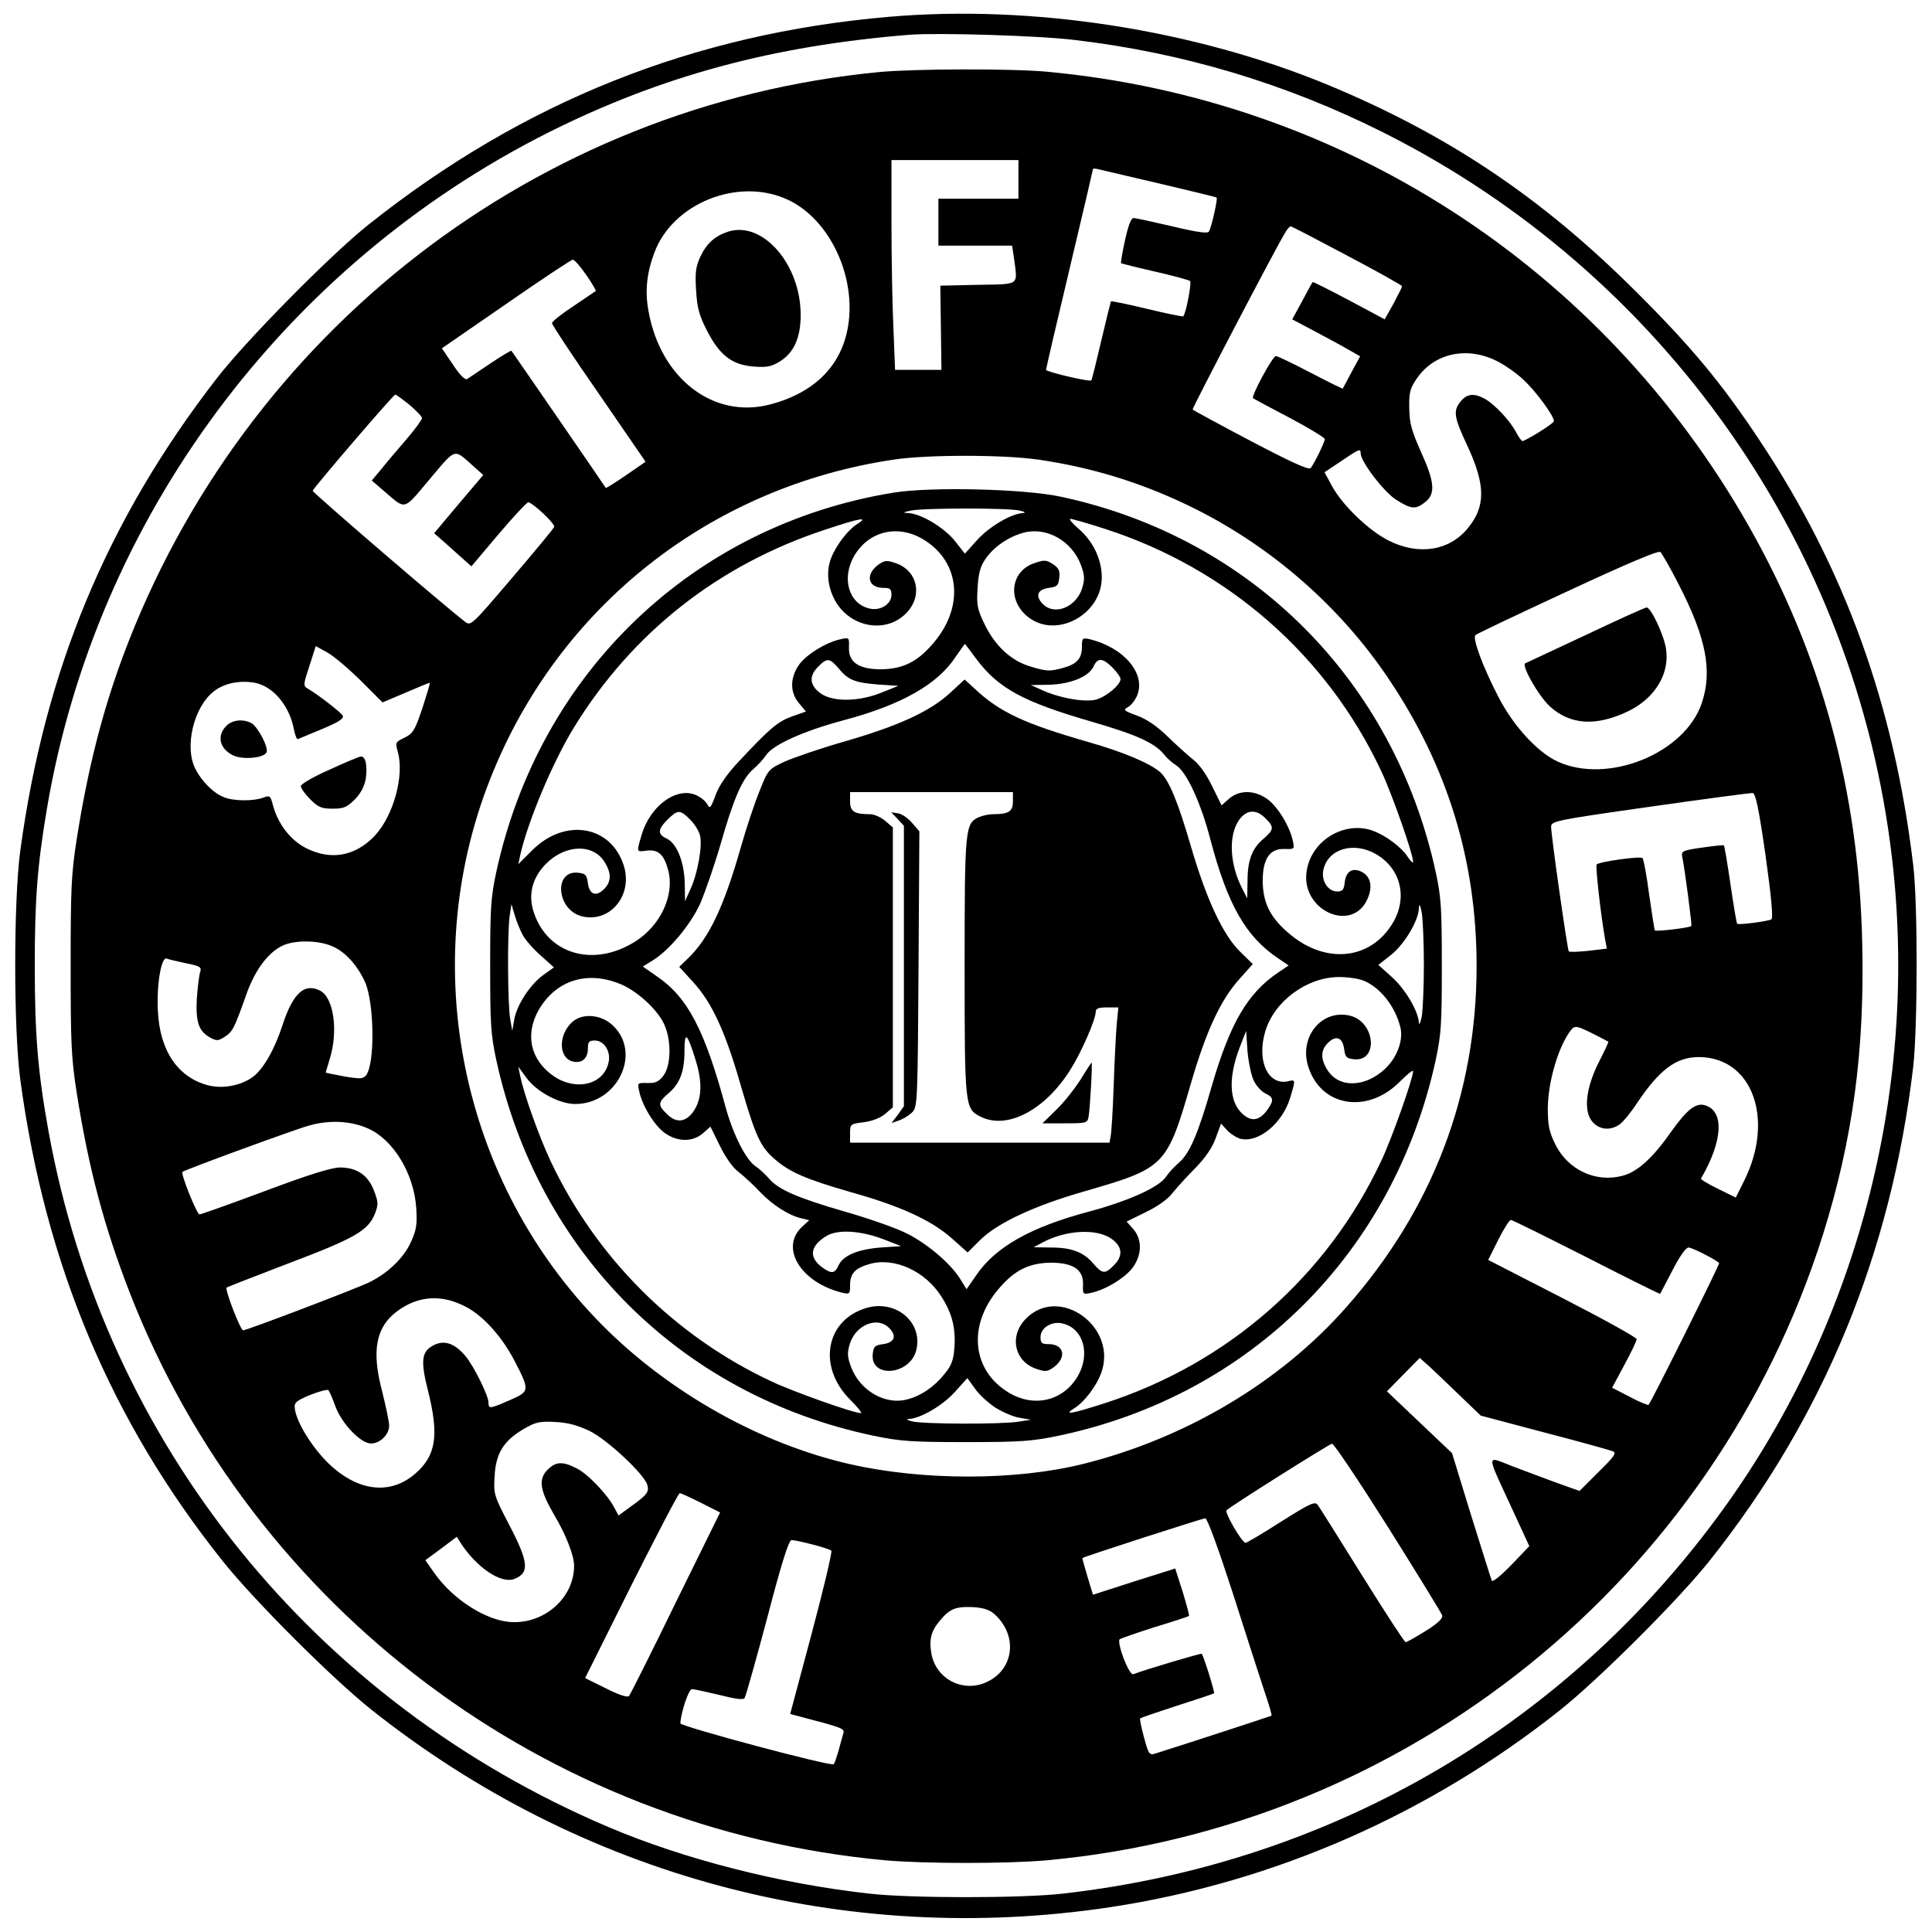 <svg version="1" xmlns="http://www.w3.org/2000/svg" width="933.333" height="933.333" viewBox="0 0 700 700"><path d="M322 6.1c-70.7 6.1-132.4 30.7-188.5 75.3-13.7 10.9-44.1 41.7-54.9 55.6-39.9 51.5-62.5 106.1-71.3 171.6-2.4 18.3-2.4 64.8.1 82.9 9 66.6 32.8 123.3 73.2 174 11.3 14.2 39.8 42.7 53.9 53.9 76.1 60.5 171.8 86.1 267.8 71.6 59.3-9 115.6-33.7 163.2-71.6 14.1-11.3 42.6-39.7 53.9-53.9 41.3-51.9 65.8-111.3 73.8-179 1.6-14.5 1.7-58.8 0-73-6.9-58.1-24.9-107.7-55.7-154-13.8-20.8-24.8-34-44.9-54-34.2-34.1-68.2-56.8-111.6-74.8-48.5-20-107-29.1-159-24.6zm67.5 8.4c39.1 4.6 76.4 15.8 111.5 33.4 101.9 51.1 171.3 150 184.5 262.9 9.6 81.9-11.6 165.7-58.8 232.7C569.9 624 483.6 675 385 686.1c-14.8 1.7-55.2 1.7-70 0-32.5-3.6-67.2-12.5-94.5-24.1C113.6 616.6 38.1 522.9 17.6 410c-3.9-21.6-5-35-5-60 0-23.9.9-36.3 4.4-57C34.8 187.8 102.9 96.1 198.9 47.9c40.8-20.4 81.1-31.3 130.6-35.3 10.1-.8 47.4.3 60 1.9z"/><path d="M318.6 26.1C194.7 38 88.2 120.3 44.5 237.9c-7.6 20.6-12.7 40.8-16.7 66.1-2 12.8-2.2 18.2-2.2 46s.2 33.2 2.2 46c4.4 27.7 9.9 48.4 19.3 72.6C91.8 583 197.9 662.7 320.5 674c14.1 1.3 44.9 1.3 59 0 130.6-12.1 241.5-101.6 281-226.7 10.8-34.5 15.2-66.7 14.2-106.3-1.3-54.7-14.8-104.1-41.2-150.6C580.3 96.8 486.4 36 379.5 26c-12.8-1.2-48-1.1-60.9.1zM369 65v7h-29v17H366.7l.7 4.6c1.3 10.1 2.4 9.3-13 9.6l-13.7.3.2 15.2.2 15.3h-16.8l-.6-15.2c-.4-8.3-.7-25.4-.7-38V58h46v7zm51.5 1.6c11 2.6 20.2 4.8 20.3 5 .5.3-1.9 11-2.8 12.3-.4.8-4.5.2-13.3-1.9-6.9-1.6-13.2-3-14-3-.9 0-1.9 2.7-3.1 8.1-1 4.5-1.6 8.2-1.4 8.3.2.1 5.7 1.5 12.3 3 6.6 1.5 12.3 3.1 12.7 3.4.6.7-1.5 11.9-2.5 12.8-.2.2-6.1-1-13.1-2.7-7-1.7-12.9-2.9-13.1-2.7-.1.2-1.7 6.6-3.5 14.3-1.8 7.7-3.4 14.2-3.6 14.3-.5.7-16.4-3.1-16.4-3.8 0-.4 3.8-16.8 8.5-36.5s8.5-36 8.5-36.2c0-.3 1-.3 2.3.1 1.2.3 11.2 2.6 22.2 5.2zm-135.2 5.7c14 6.4 23.7 24.8 22.4 42.3-1.2 16.3-11.4 27.5-28.9 32-20.3 5.2-39.4-9.4-43.8-33.7-1.4-7.4-.7-13.9 2.1-21.4 6.7-17.9 30.4-27.4 48.2-19.2zm202.8 20.3c11 5.8 19.9 10.8 19.9 11.1 0 .3-1.4 3.1-3.1 6.3l-3.2 5.7-12.9-6.9c-7.2-3.8-13.1-6.8-13.2-6.6-.2.2-1.9 3.3-3.8 6.9l-3.6 6.6 8.1 4.3c4.5 2.4 10.1 5.4 12.3 6.7l4.2 2.4-3.1 5.7c-1.6 3.1-3.1 5.8-3.2 6-.1.1-5.4-2.5-11.7-5.8-6.3-3.3-12-6-12.5-6-1.2 0-9.1 14.6-8.3 15.3.3.2 6.2 3.4 13.3 7.1 7 3.7 12.7 7.2 12.7 7.7 0 1.1-3.8 8.8-5.1 10.5-.7.8-7-2.1-21.7-9.8-11.4-6-20.9-11.2-21.1-11.4-.3-.3 30.3-58.9 33.6-64.2.7-1.2 1.6-2.2 1.9-2.2.4 0 9.6 4.8 20.5 10.6zm-275.7 7c2.1 3 3.6 5.7 3.5 5.8-.2.2-3.9 2.6-8.1 5.5-4.3 2.8-7.8 5.6-7.8 6.2 0 .6 7.6 12.1 17 25.6l16.9 24.6-7.1 4.9c-3.9 2.7-7.2 4.7-7.3 4.6-.1-.2-7.7-11.3-17-24.8s-17-24.7-17.2-24.9c-.1-.2-3.5 1.8-7.5 4.5s-7.8 5.2-8.5 5.7c-.8.5-2.6-1.3-5.2-5.2l-4-5.9 23.2-16c12.8-8.9 23.7-16.1 24.2-16.1.6-.1 2.7 2.4 4.9 5.5zm329.3 30.9c2.9 1.3 7.5 4.5 10.2 7 4.7 4.4 11.1 13.1 11.1 15.1 0 .7-7.6 5.6-11.2 7.2-.4.2-1.4-1.2-2.4-3-2-4.1-8-10.5-11.6-12.4-4-2.1-6.4-1.7-8.8 1.3-2.5 3.3-2.2 5.5 2.7 15.9 6.6 14.3 6.6 21.9.1 29.8-6.7 8.2-17.8 9.9-28.6 4.5-7.2-3.6-16.7-12.7-20.6-19.8l-2.7-5 6-4c6.6-4.5 7.1-4.7 7.1-2.8 0 2.9 8.5 14.1 12.9 16.8 5.4 3.4 7 3.6 10.5.8 3.8-3 3.4-7.3-1.6-18.3-3.4-7.6-4.1-10.2-4.2-15.8-.1-5.8.3-7.1 2.9-10.9 6.2-8.8 17.6-11.4 28.2-6.4zm-393.3 16.2c2.4 2.1 4.5 4.2 4.5 4.8 0 .5-2.4 3.9-5.5 7.5s-7.2 8.4-9.1 10.8l-3.6 4.3 4.3 3.7c8.3 7.1 6.9 7.4 16.7-4.2 9.7-11.5 8.6-11.1 15.7-4.8l3.7 3.3-8.9 10.5-8.9 10.6 4.1 3.6c2.2 2 5.3 4.7 6.7 6l2.7 2.4 9.8-11.6c5.4-6.4 10.3-11.6 10.8-11.6 1.6.1 9.8 7.8 9.4 8.9-.1.5-7 8.8-15.2 18.4-14.9 17.5-15 17.6-17.2 15.9-6.6-5-55.3-46.8-55.1-47.4.4-1.2 29.2-34.8 29.9-34.8.4 0 2.7 1.7 5.2 3.7zM376 166.5c20.1 2.9 38.7 8.7 57.1 17.9 28.1 14.1 52.6 35.6 70 61.5 21.4 31.8 31.9 66 31.9 104.1 0 46.4-15.9 88.1-47.1 123.5-23.9 27.2-58.2 47.6-95.4 56.9-24.5 6.1-58.1 6.1-84.5.1-32.5-7.4-65.5-25.9-89.9-50.5-51.2-51.7-67.3-130.2-40.4-198 24.6-62.2 79.7-105.7 146.3-115.5 12-1.8 39.3-1.8 52 0zm232.2 45.2c10 19.4 12.3 31.4 8.4 43-6.1 18.3-34.1 29.6-52.3 21.2-7.3-3.4-16-12.9-21.4-23.4-5.7-11-9.5-21.3-8.3-22.4.5-.5 15.5-7.6 33.4-15.9 21.5-10 32.8-14.8 33.6-14.2.6.6 3.6 5.8 6.6 11.7zm-477.6 34.8l8 8 8.5-3.6c4.6-2 8.5-3.6 8.6-3.5.2.2-1.1 4.3-2.7 9.3-2.7 8-3.4 9.1-6.5 10.6-3.3 1.6-3.3 1.7-2.3 5.4 2.3 8.5-1.7 23-8.5 30.2-7 7.3-15.7 8.9-24.6 4.5-5.8-2.9-10.3-8.7-12.2-15.6-.9-3.5-1.1-3.7-3.5-2.8-3.4 1.3-10.6 1.3-14.1-.1-3.8-1.4-8.1-5.6-10.5-10.3-4.1-8-.6-22.6 6.8-28.2 3.7-2.9 9.4-4 14.8-3 6.6 1.3 12.5 8.3 14.1 16.9.4 2.1 1.1 3.7 1.4 3.5.4-.2 4.4-1.8 8.9-3.7 6-2.5 7.9-3.8 7.4-4.8-.8-1.3-8.9-7.6-12.7-9.8-1.7-1-1.6-1.5.6-8.2l2.3-7.2 4 2.2c2.3 1.2 7.7 5.8 12.2 10.2zM639.7 310c2.1 15 2.8 22.7 2.1 23.1-1.2.7-11.9 2.1-12.4 1.6-.2-.2-1.3-6.6-2.4-14.2-1.1-7.6-2.2-14-2.4-14.2-.2-.2-3.7.2-7.9.8-7.1 1-7.6 1.3-7.2 3.3.9 4.2 3.6 24.8 3.3 25.1-.7.7-12.9 2.1-13.2 1.6-.2-.3-1.1-6.2-2.1-13.1-.9-6.9-2-12.8-2.4-13.1-.7-.8-15.6 1.3-16.6 2.3-.5.5 1.4 17.7 3.1 27.4l.6 3.1-6.7.8c-3.7.4-6.9.5-7.1.2-.5-.5-6.4-42-6.4-45.1 0-2.1 1.3-2.4 35.8-7.3 19.6-2.8 36.4-5 37.2-5 1.1.2 2.2 5.3 4.7 22.7zm-519.2 32.9c4.8 2.1 9 6.9 11.8 13 3.3 7.6 3.6 29.2.4 33.6-1.1 1.4-2 1.5-8 .5-3.7-.7-6.7-1.3-6.7-1.4 0 0 .7-2.3 1.5-5 3.1-10.1 1.4-22-3.4-24.6-5.7-3-9.9.7-13.7 12.3-2.9 9-7.1 16.2-10.8 18.9-4.4 3.2-11 4.4-16.3 3-10.9-2.9-17.4-12.5-18.1-26.9-.5-9.4 1.2-19.7 3.2-19 .6.3 3.8 1 7 1.7 5.3 1.1 5.7 1.4 5.1 3.3-.4 1.2-.9 5.6-1.2 9.7-.4 8.4.7 11.6 4.8 13.9 2.4 1.3 2.9 1.3 5.4-.3 2.8-1.8 3.4-3 7.9-15.7 3-8.4 7.7-14.7 12.8-17.2 4.4-2.2 13.3-2.1 18.3.2zm456.8 31.7c2.9 1.5 5.3 2.7 5.4 2.8.2.2-1.4 3.5-3.4 7.4-4.8 9.5-5.7 18-2.2 21.8 2.6 2.8 6.4 3.1 9.7.8 1.2-.8 4.1-4.3 6.3-7.7 8.2-12.2 14.2-16.7 22.4-16.7 19.4 0 27.6 22.5 16.4 44.9l-3 6-6.5-3.2c-3.5-1.7-6.3-3.4-6.1-3.7 7.9-13.5 8.5-24.3 1.6-26.5-3.4-1.1-6.6 1.4-12.3 9.4-6.7 9.6-12.3 14.7-17.7 16.1-9.7 2.6-19.8-2.1-24.4-11.4-2.2-4.5-2.7-6.8-2.7-13.1.1-9.8 3.9-22.5 8.4-28.3 1.4-1.7 2.1-1.6 8.1 1.4zm-443.9 34.3c9.1 4 16.6 16.4 17.4 28.7.4 6.1.1 8-2 12.6-2.6 5.6-8.1 10.9-14.6 14.2-4 2.1-44.8 17.6-46.1 17.6-1 0-6.7-14.8-6-15.5.3-.2 10.5-4.2 22.8-8.9 23.8-9 28.6-11.8 31-18 1.2-3.2 1.2-4.1-.4-8.2-2.1-5.6-6.2-8.4-12.3-8.4-3 0-11.4 2.6-27.1 8.5-12.6 4.7-23.3 8.5-23.8 8.5-1 0-6.9-14.8-6.2-15.4 1.2-.9 40.5-15.3 45.9-16.8 7.5-2.1 15.2-1.7 21.4 1.1zm441.4 46.6c14.6 7.5 26.6 13.4 26.7 13.3.1-.2 2.1-4 4.5-8.6 2.5-4.9 4.8-8.2 5.8-8.2 1.2 0 9.2 4 11.1 5.6.3.3-24.5 50.2-25.6 51.4-.2.2-3.3-1-6.8-2.9l-6.4-3.3 4.4-8.2c2.5-4.6 4.5-8.8 4.5-9.4 0-.6-12.1-7.3-26.9-14.9l-26.9-13.8 3.6-7.2c2-4 4.1-7.3 4.6-7.3s12.8 6.1 27.4 13.5zm-405.6 18.2c6.2 3.4 12.7 10.7 17.2 19.3 5.6 10.9 5.6 11.1-1.7 14.3-7.3 3.2-7.7 3.2-7.7.9 0-2.5-5.3-13.2-8.3-16.8-3.9-4.7-7.7-6-11.6-4-4.4 2.3-4.8 5.5-2 16.6 4 16 2.9 23.3-4.5 29.8-9.3 8.2-21.4 6.6-32.2-4.2-5.8-5.9-11.1-14.6-11.6-19.4-.3-2 .6-2.7 5.6-4.8 3.3-1.3 6.3-2.1 6.6-1.7.4.5 1.5 3 2.5 5.8 2.3 6.3 9.2 13.5 12.9 13.5 3.3 0 6.6-3.2 6.6-6.5 0-1.3-1.2-7-2.6-12.6-3.8-14.5-2.2-22.9 5.2-28.6 7.9-6 16.6-6.5 25.6-1.6zm359.8 32l7.5 7.2 23 6.1c12.7 3.3 23.8 6.4 24.8 6.8 1.5.6.7 1.8-5.1 7.5l-6.9 6.9-8.4-3c-4.6-1.7-11.9-4.4-16.3-6.1-9.2-3.6-9.2-4.9-.1 14.8l6.6 14.3-6.6 6.9c-3.7 3.8-6.8 6.3-7 5.6-.3-.7-3.6-11.3-7.5-23.7l-6.9-22.5-11.8-11.2-11.8-11.2 6-6.1 5.9-6 3.6 3.2c1.9 1.8 6.9 6.5 11 10.5zm-315.5 12.7c6.4 3.1 19.7 15.5 21 19.5.8 2.6 0 3.7-5.9 7.9l-4.5 3.3-1.5-2.8c-2.4-4.7-9.6-12.3-13.7-14.3-5.1-2.6-7.5-2.5-10.6.6-3.3 3.4-2.7 7.4 2.5 16.3 4.2 7 7.2 14.7 7.2 18.4 0 13.1-13.5 23.1-26.7 19.8-8.8-2.2-18.6-9.3-24.3-17.7l-2.9-4.1 5.7-4.2 5.7-4.3 1.5 2.4c5.8 8.8 14.5 14.7 19.3 12.9 5.6-2.2 5.3-6-1.8-19.6-5.5-10.6-5.7-11.1-5.3-17.6.4-8.2 3.2-12.8 10.3-17 4.4-2.6 5.8-3 11.5-2.7 4.7.2 8.2 1.2 12.5 3.2zm289.4 34.9c10.5 16.7 19.3 31.1 19.6 31.9.4 1.1-1.3 2.8-5.9 5.7-3.6 2.2-6.9 4.1-7.3 4.1-.5-.1-7.5-10.9-15.8-24.2-8.2-13.2-15.5-24.8-16.1-25.6-1-1.3-2.9-.4-13.2 6.1-6.7 4.3-12.5 7.7-12.9 7.7-1.3 0-7.7-11-6.9-11.8 1.5-1.5 37.2-24 38.2-24.1.7-.1 9.8 13.6 20.3 30.2zM254 544.5l6.9 3.5-16.1 32.7c-8.8 18.1-16.4 33.2-16.9 33.8-.6.6-3.7-.4-8.4-2.8L212 608l16.7-33.5c9.3-18.4 17.1-33.5 17.6-33.5.4 0 3.9 1.6 7.7 3.5zm192.5 32.2c4.7 14.8 9.9 30.8 11.5 35.7 1.7 4.9 2.9 9.1 2.7 9.2-.2.2-29 9.6-42.3 13.8-2 .6-2.3 0-3.9-5.9-1-3.6-1.6-6.7-1.4-6.9.2-.2 6.3-2.3 13.4-4.6 7.2-2.3 13.2-4.3 13.4-4.5.3-.3-3.8-13.6-4.5-14.3-.2-.3-20.7 5.8-24.8 7.4-1.5.6-6.1-11.5-4.9-12.7.5-.3 6.2-2.3 12.8-4.4 6.6-2 12.1-3.8 12.3-4 .2-.2-.9-4.1-2.3-8.8l-2.7-8.4-14.9 4.7-14.9 4.8-2-6.6c-1.1-3.6-1.9-6.6-1.8-6.7.5-.5 43.3-14.3 44.5-14.4.7-.1 4.7 10.9 9.8 26.6zm-152.1-17.1c3.3.8 6.4 1.9 6.8 2.2.4.4-2.8 13.9-7.1 30l-7.8 29.2 4.1 1.1c14.6 3.8 15.6 4.2 15.2 5.8-.3.9-1 3.6-1.7 6.1-.7 2.5-1.5 4.8-1.8 5.2-.8 1-55.6-13.7-55.6-14.8.2-3.9 3-12.4 4.2-12.4.8 0 5.2 1 9.9 2.1 5.9 1.5 8.8 1.9 9.2 1.1.4-.6 4.1-13.7 8.2-29.1 5.2-19.9 7.8-28.1 8.8-28.1.8 0 4.2.7 7.6 1.6zm66.2 25.5c8.1 7.6 6.8 19.4-2.6 24.1-8.8 4.5-19.1-.8-20.6-10.4-.8-4.9 0-8 3.3-11.8 3.5-4.2 5.7-5 12.1-4.7 3.8.3 5.9 1 7.8 2.8z"/><path d="M263.9 83.9c-4.7 1.5-7.8 4.2-10 8.8-1.8 3.8-2.1 5.7-1.7 12.4.4 6.5 1.1 9.1 3.9 14.6 4.6 9 9.1 12.5 16.9 13.1 4.8.4 6.5 0 9.5-1.8 5.2-3.2 7.6-8.7 7.6-16.9 0-18.3-13.7-34.1-26.2-30.2zM323.7 178.5c-72.4 11.8-128.2 65.1-143.9 137.5-2 9.3-2.2 13.3-2.2 34s.2 24.7 2.2 34c15.2 69.9 67.1 121.6 136.7 136.2 9.6 2 13.8 2.3 33.5 2.3s23.9-.3 33.5-2.3C453.1 505.6 505 453.8 520.2 384c2-9.3 2.2-13.3 2.2-34s-.2-24.7-2.2-34c-15.1-69.4-66.7-121.2-135.7-136-13.2-2.9-47.3-3.7-60.8-1.5zm45.8 6.5c2 .5 2.3.8 1 .9-4.3.3-12.2 5-16.5 9.8l-4.4 4.9-3.7-4.7c-3.9-4.8-12.2-9.8-16.8-10-2.1-.1-2-.3.9-.9 4.6-1 35.7-1 39.5 0zm-59.1 5c-3.4 2.2-7.6 7.8-9.3 12.3-1.7 4.4-1.3 9.7 1 14.4 5.1 10.5 18.7 13.3 26.3 5.4 6.1-6.3 4-15.5-4-18.1-3.2-1.1-3.9-1-6.3.7-4.7 3.6-3.6 8.3 2 8.3 2.4 0 2.9.4 2.9 2.5 0 3.4-4 5.9-7.9 5-7.6-1.7-10.3-11-5.6-19.1 5.2-8.9 15.6-11.5 24.8-6.1 13.9 8.2 15.3 25.2 3.1 38.6-5.4 6.1-10.6 8.5-18.1 8.6-8.1 0-11.9-2.5-11.7-7.9.1-3.6.1-3.7-3-3-5.3 1.1-12.7 5.7-15.2 9.4-3.2 4.7-3.2 9.9.1 13.8l2.5 3-5.1 1.8c-5.2 1.9-8 4.3-19.5 16.6-4 4.3-6.8 8.3-8.1 11.8-1.8 4.9-2.1 5.2-3.1 3.3-.6-1.1-2.5-2.6-4.2-3.3-7-2.9-16.4 4-19.5 14.4-1.9 6.5-2 6.3 1.8 5.8 4.2-.5 6.3 1.4 7.8 7.1 2.4 8.9-2.7 20-11.9 25.8-15.6 9.9-32.8 4.3-37.2-11.9-1.5-5.9.2-11.6 4.9-16.3 7-7 17.1-7.3 21.2-.5 2.5 4 2.4 7.1-.2 9.7-2.9 2.9-5.3 2.1-5.9-2.1-.4-3.1-.9-3.5-3.7-3.8-8.7-.8-7.6 13.2 1.2 15.7 10.2 2.8 18.8-7.2 15.6-18-4.5-14.8-21.3-17.8-33.3-5.8l-5 5 .7-3.3c2.7-12.1 11.8-33.8 19.5-46.3 21.1-34.3 52.3-58.9 91-71.6 12.9-4.3 16-4.8 11.4-1.9zm89.9 1.6c44.6 14.4 80.6 46 100.2 87.9 4 8.5 11.5 30 11.5 32.7 0 .7-.9-.1-2-1.8-2.2-3.4-7.8-7.6-12.3-9.3-10.2-3.9-22.3 3.1-24.2 14.1-2.7 14.5 16.6 23.4 22.1 10.2 1.8-4.3 1-7.8-2.2-9.5-3.4-1.7-5.8-.2-6.2 4-.3 2.5-.8 3.1-2.7 3.1-3.4 0-5.9-4-5-7.9 1.7-7.6 11-10.3 19.1-5.6 8.9 5.2 11.5 15.6 6.1 24.8-8.2 13.9-25.2 15.3-38.6 3.1-6.1-5.4-8.5-10.6-8.6-18.1 0-8.1 2.5-11.9 7.9-11.7 3.6.1 3.7.1 3-3-1.1-5.3-5.7-12.7-9.4-15.2-4.6-3.2-10-3.2-13.7 0l-2.7 2.4-3.4-6.9c-2-4.2-4.7-8-6.8-9.6-2-1.6-6.1-5.3-9.3-8.4-3.8-3.7-7.5-6.3-11.1-7.6-4.9-1.8-5.2-2.1-3.3-3.1 1.1-.6 2.6-2.5 3.3-4.2 3.3-7.9-4.8-17.4-17.2-20.4-2.6-.6-2.8-.4-2.8 2.8 0 4.2-1.8 6.2-6.8 7.6-4.9 1.3-5.9 1.3-11.8-.5-6.9-2-12.7-7.3-16.5-15-2.8-5.7-3.1-7.2-2.7-13.3.3-5.3.9-7.8 2.8-10.6 3-4.4 8.3-8.1 13.9-9.6 8.2-2.2 17.4 2.9 20.7 11.6 1.4 3.8 1.5 5.1.5 8.5-2.1 6.8-9.9 10.1-14.2 5.8-2.9-2.9-2.1-5.3 2.1-5.9 3.1-.4 3.5-.9 3.8-3.7.3-2.5-.2-3.5-2.3-4.9-2.5-1.6-3.1-1.6-6.9-.3-8.6 3-9.7 13.7-1.9 19.6 10.2 7.8 26.5-1.1 26.5-14.5 0-6.5-3.1-13.1-8.5-17.7-2.2-1.9-3.5-3.5-2.9-3.5.7 0 6.3 1.6 12.5 3.6zm-46.6 47.1c8 10.7 17 15.6 41.9 22.8 16.2 4.7 22.8 7.7 26.1 11.8 1 1.3 3 3.1 4.6 4.1 3.7 2.5 8.8 13.5 12.2 26.6 6.3 23.9 12.9 35.4 24.7 43.3l3.7 2.5-3.7 2.5c-11.2 7.5-17.6 18.5-24.3 41.7-4.8 16.8-7.9 24-11.8 27.3-1.5 1.3-3.6 3.5-4.6 5-2.4 3.8-13.5 8.8-28 12.7-21.1 5.6-34 12.9-40.9 23.2l-3.4 4.9-2.1-3.4c-3.7-6.1-12.8-13.7-20.6-17.3-4.1-1.9-13.9-5.3-21.7-7.5-16.6-4.8-23.8-7.9-27.1-11.8-1.3-1.5-3.5-3.6-4.9-4.5-3.5-2.3-8.1-11.4-10.8-21.1-7.7-28.5-13.9-40.3-25.2-47.9l-4.9-3.4 3.4-2.1c6.1-3.7 13.7-12.8 17.3-20.5 1.8-4.1 5.2-13.9 7.5-21.8 4.7-16.5 7.9-23.8 11.8-27.1 1.5-1.3 3.6-3.5 4.6-5 2.4-3.8 13.5-8.8 28-12.7 21.1-5.6 34.2-13 40.8-23.1 1.8-2.6 3.3-4.7 3.3-4.6.1.1 2 2.5 4.1 5.4zm-50 3.3c3.6 4.4 5.9 5.3 14.3 6l7.5.5-6 2.4c-8.3 3.4-17.8 3.5-22.2.3-4-2.9-4.3-6.3-.8-9.7 3.1-3.2 4.1-3.1 7.2.5zm99.4-.1c1.6 1.6 2.9 3.5 2.9 4.1 0 2.3-5.8 6.9-9.4 7.6-4.4.8-13-.8-18.9-3.5l-4.2-1.9 6.5-.1c7.8-.2 14.5-2.9 16.2-6.6 1.5-3.3 3.3-3.2 6.9.4zm-153.1 55c1.6 1.6 3.2 4.1 3.6 5.7 1 3.7-.8 13.8-3.4 19.5l-2 4.4-.1-6.5c-.2-7.8-2.9-14.5-6.6-16.2-3.3-1.5-3.2-3.3.4-6.9 3.7-3.6 4.5-3.6 8.1 0zm208.5-.4c3.2 3.1 3.1 4.1-.6 7.3-4.2 3.5-5.9 7.8-5.9 15.4l-.1 6.3-1.8-3.5c-4.6-8.9-5.1-19.4-1.1-25 2.7-3.7 6.2-3.9 9.5-.5zm57.4 53c0 8.2-.4 16.8-.8 19-.5 2.2-.9 3.1-1 2-.3-4.3-5-12.2-9.8-16.5l-4.9-4.4 4.7-3.7c4.8-3.9 9.8-12.2 10-16.8.1-1.9.4-1.5 1 1.4.4 2.2.8 10.7.8 19zm-326.6-10.9c.9 1.8 3.8 5.1 6.5 7.5l4.9 4.4-3.9 2.8c-4.8 3.5-9.6 10.9-10.5 16.2l-.7 4-.7-4c-1-5-1.1-32.6-.2-37.9l.6-4 1.2 4c.6 2.1 1.9 5.3 2.8 7zm36.1 18.2c5.7 2.6 12.2 8.5 14.9 13.6 3 5.7 3 15.4.1 19.3-1.7 2.2-2.9 2.8-5.8 2.7-3.6-.1-3.7-.1-3 3 1.1 5.3 5.7 12.7 9.4 15.2 4.6 3.2 10 3.2 13.7 0l2.7-2.4 3.4 6.9c2.1 4.3 4.6 7.9 6.9 9.6 2 1.6 5.5 4.8 7.7 7.2 4.4 4.6 10.4 8.5 14.9 9.5l2.9.7-2.6 2.4c-8.2 7.6-.4 20.3 14.7 23.9 2.5.6 2.7.4 2.7-2.8 0-4.3 1.9-6.2 7.3-7.7 8.9-2.4 20 2.7 25.8 11.9 3.9 6.1 5.2 11.4 4.7 18.4-.3 4.6-1.1 6.6-3.5 9.5-3.7 4.7-8.5 8-13.5 9.3-7.9 2.2-17.1-3-20.4-11.6-1.4-3.8-1.5-5.1-.5-8.5 2.1-6.8 9.9-10.1 14.2-5.8 2.9 2.9 2.1 5.3-2.1 5.9-3.1.4-3.5.9-3.8 3.7-.8 8.7 13.2 7.6 15.7-1.2 2.8-10.2-7.2-18.8-18-15.6-14.8 4.4-17.8 21.3-5.9 33.2 2.7 2.7 4.5 4.9 3.9 4.9-2.6 0-24.4-7.7-32.4-11.5-35.1-16.4-63.6-44.9-80.1-80-4.2-9-9.5-23.9-10.9-30.5l-.7-3.5 3 4.1c3.7 5 11.9 9.4 17.6 9.4 15.3 0 24.2-18.4 13.7-28.4-4-3.9-10.5-4.6-14.3-1.7-5.5 4.4-5.7 13.3-.3 14.7 3.3.8 5.5-1.1 5.5-4.7 0-2.4.4-2.9 2.5-2.9 3.4 0 5.9 4 5 7.9-1.7 8-11.5 10.5-19.6 5.2-8.7-5.8-10.9-15.3-5.6-24.4 6.4-10.8 17.9-14.2 30.1-8.9zm268.9-1.4c6 2.6 11.3 9.4 13.1 16.9 1.1 4.6-1.2 10.8-5.5 14.9-7.3 6.9-16.9 7.1-21 .4-2.5-4-2.4-7.1.2-9.7 2.9-2.9 5.3-2.1 5.9 2.1.4 3.1.9 3.5 3.7 3.8 8.7.8 7.6-13.2-1.2-15.7-10.2-2.8-18.8 7.2-15.6 18 4.4 14.8 21.3 17.8 33.2 5.9 2.7-2.7 4.9-4.5 4.9-3.9 0 2.6-7.7 24.4-11.5 32.4-19.6 41.9-55.6 73.5-100.2 87.9-12.8 4.1-15.2 4.4-10.7 1.6 3.4-2.2 7.6-7.8 9.3-12.3 6.4-16.9-15.2-32.4-27.3-19.8-6.1 6.3-4 15.5 4 18.1 3.2 1.1 3.9 1 6.3-.7 4.7-3.6 3.6-8.3-2-8.3-2.4 0-2.9-.4-2.9-2.5 0-3.4 4-5.9 7.9-5 7.6 1.7 10.3 11 5.6 19.1-5.2 8.9-15.6 11.5-24.8 6.1-13.9-8.2-15.3-25.2-3.1-38.6 5.4-6.1 10.6-8.5 18.1-8.6 8.1 0 11.9 2.5 11.7 7.9-.1 3.6-.1 3.7 3 3 5.3-1.1 12.7-5.7 15.2-9.4 3.2-4.6 3.2-10 0-13.7l-2.4-2.7 6.9-3.4c4.2-2 8-4.7 9.6-6.8 1.6-2 5.3-6.1 8.4-9.2 3.7-3.8 6.2-7.5 7.4-10.9l1.9-5.2 2.2 2.4c1.2 1.3 3.4 2.7 4.8 3.1 6.6 1.6 15.3-5.6 18.1-15 1.9-6.3 1.9-6.5-.5-5.9-7.4 1.9-11.8-7.1-8.6-17.9 3.2-11 15.1-19.8 26.8-19.8 3.2 0 7.3.6 9.1 1.4zm-39.9 36.4c.9 1.8 2.8 3.8 4.1 4.4 2.9 1.3 3.1 2.5.9 5.6-2.5 3.7-5.2 4.6-7.9 2.8-6.1-4-6.9-13.2-2.3-25.2l2.3-5.9.5 7.5c.4 4.1 1.4 9 2.4 10.8zm-202.3-7.5c2.5 8.1 2.2 14.1-1 18.6-2.8 3.8-6.2 4.1-9.6.6-3.2-3.1-3.1-4.1.6-7.3 4.2-3.5 5.9-7.9 5.9-15.4s1-6.6 4.1 3.5zm68.5 64.9l5.9 2.3-7.5.5c-8.4.7-13.5 2.9-15.2 6.5-1.3 2.9-2.5 3.1-5.6.9-5.2-3.6-4.9-7.8 1.1-11.5 4.1-2.6 12.6-2.1 21.3 1.3zm82.2-.3c3.9 2.8 4.2 6.2.7 9.6-3.1 3.2-4.1 3.1-7.3-.6-3.5-4.2-7.9-5.9-15.4-5.9l-6.3-.1 3-1.6c8.6-4.7 19.9-5.3 25.3-1.4zm-42 61.2c2.6 1.6 6.5 3.3 8.7 3.6l4 .7-4.5.7c-5.9 1-34.7.9-38.5-.1-2-.5-2.3-.8-1-.9 4.3-.3 12.2-5 16.5-9.8l4.5-5 2.8 3.9c1.5 2.2 4.9 5.2 7.5 6.9z"/><path d="M344.2 251.1c-7.2 6.6-18.4 11.8-37.7 17.4-8.8 2.5-18.7 5.9-22.1 7.4-6 2.8-6.1 2.9-9.2 10.7-1.8 4.4-4.8 13.4-6.7 20.1-6.2 21.8-11.6 33.3-19.4 40.7l-3 2.9 5.1 5.6c6.7 7.3 11.6 17.8 17.2 37.4 5.3 18.2 7.1 22.2 12.1 26.5 5.5 4.9 11.6 7.5 28 12.2 18.1 5.1 29.1 10.2 36.5 16.8l5.6 5 4.4-4.4c6.3-6.3 19.8-12.6 38.4-17.9 28.7-8.3 29.4-9 38.1-39 5.5-18.9 10.7-30.1 17.5-37.7l4.9-5.5-4.5-4.4c-6.3-6.1-12.3-19.1-17.9-38.2-4.7-16.2-7.9-23.9-11.1-26.9-3.7-3.2-13-7.2-25.9-10.9-23.4-6.7-32.4-10.9-41.5-19.5l-3.5-3.2-5.3 4.9zm22.8 39.3c0 3.6-1.5 4.6-7.2 4.6-1.5 0-3.8.5-5.2 1.1-4.9 2.3-5.1 3.9-5.1 53.9 0 50.7.1 51.7 5.6 54.5 9.6 5 23.4-2.1 32.7-16.9 4-6.3 9.2-18.2 9.2-21 0-1.2 1-1.6 4.1-1.6h4.1l-.6 6.2c-.3 3.5-.8 13.5-1.1 22.3-.3 8.8-.8 17-1.1 18.2l-.4 2.3h-94v-3.4c0-3.3.1-3.4 5-4 3.1-.4 6-1.6 7.7-3l2.8-2.4V299.8l-2.8-2.4c-1.5-1.3-4-2.4-5.5-2.4-5.7 0-7.2-1-7.2-4.6V287h59v3.4z"/><path d="M325.2 296.7l2.3 2.5v101.6l-2.2 3.1-2.3 3 2.9-1c1.6-.6 3.7-1.9 4.8-3.1 1.7-1.9 1.8-5 2.1-51.8l.3-49.8-2.6-3c-1.3-1.6-3.6-3.2-5-3.5l-2.6-.4 2.3 2.4zM391.6 391c-2.1 3.3-6 8.3-8.8 11l-5.1 5h8.1c7.7 0 8.2-.1 8.6-2.3.5-2.5 1.5-19.7 1.1-19.7-.1 0-1.9 2.7-3.9 6zM574.5 230.1c-11.5 5.4-21.4 10-21.8 10.2-1.7.5 4.6 11.7 8.8 15.6 7.3 6.7 16.6 7.4 28.2 1.9 9.9-4.7 15.4-13.7 13.9-22.9-.8-5-5.5-14.9-7-14.8-.6 0-10.5 4.5-22.1 10zM82 263c-3.5 3.5-2.5 8.2 2.3 10.6 3.4 1.8 11.5 1.1 12.3-1.1.7-1.8-3.2-9.2-5.5-10.5-3.1-1.6-6.9-1.2-9.1 1zM119.3 278.9c-5.7 2.5-10.3 5.2-10.3 5.9 0 .8 1.5 2.9 3.4 4.8 2.9 2.9 4.1 3.4 8.1 3.4s5.2-.5 8-3.3c2.1-2.1 3.5-4.7 4-7.4.7-4.7 0-8.4-1.8-8.2-.7.1-5.8 2.2-11.4 4.8z"/></svg>